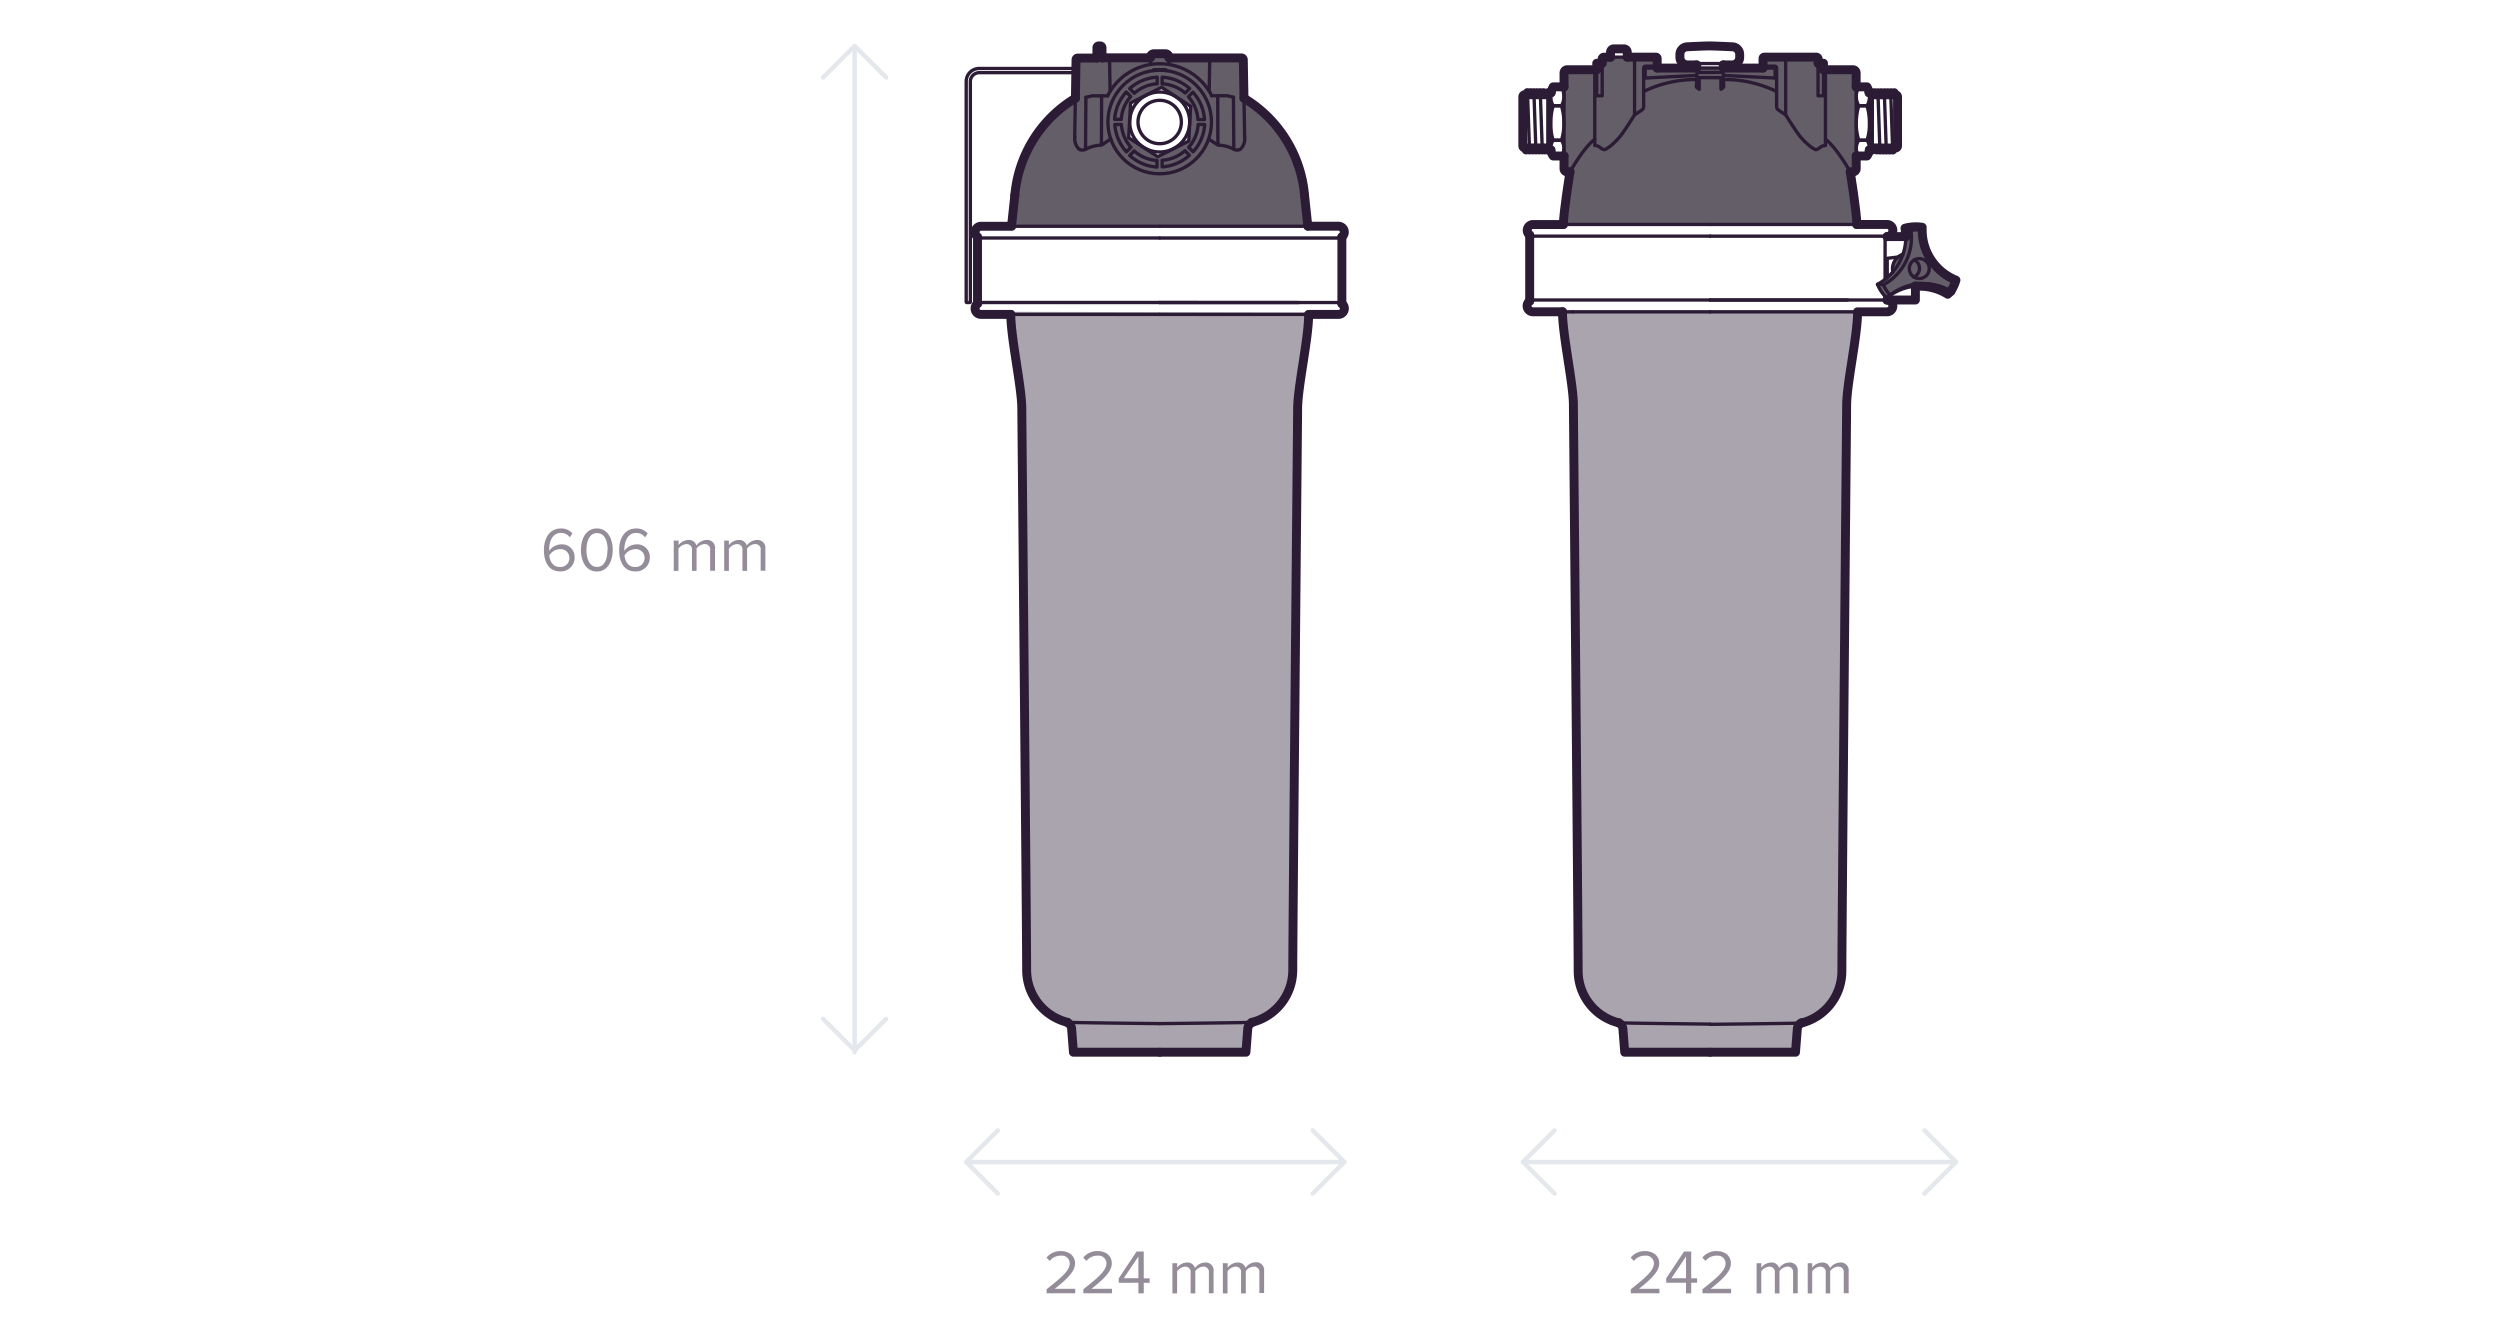 <svg id="Prefilters" xmlns="http://www.w3.org/2000/svg" viewBox="0 0 560 300"><defs><style>.cls-1{fill:#2b1b35;opacity:0.5;}.cls-2,.cls-5,.cls-6{fill:none;stroke-linecap:round;stroke-linejoin:round;}.cls-2{stroke:#e4e7eb;}.cls-3{fill:#645e68;}.cls-4{fill:#aaa4ae;}.cls-5,.cls-6{stroke:#2b1b35;}.cls-5{stroke-width:0.75px;}.cls-6{stroke-width:2px;}</style></defs><title>New_Design_Water_filters_sizes_COM</title><path class="cls-1" d="M121.84,123.21c0-2.54,1.18-4.83,3.8-4.83a3.25,3.25,0,0,1,2.59,1.12l-0.59.87a2.4,2.4,0,0,0-2-1c-1.81,0-2.63,1.83-2.63,3.67a3.14,3.14,0,0,0,0,.36,3.36,3.36,0,0,1,2.65-1.46,2.82,2.82,0,0,1,3.05,3,3.07,3.07,0,0,1-3.28,3.05C122.84,128,121.84,125.74,121.84,123.21Zm5.7,1.81a1.93,1.93,0,0,0-2.16-2,2.87,2.87,0,0,0-2.34,1.4c0.11,1.16.73,2.59,2.35,2.59A2,2,0,0,0,127.55,125Z"/><path class="cls-1" d="M130.12,123.19c0-2.28,1-4.82,3.57-4.82s3.57,2.54,3.57,4.82-1,4.83-3.57,4.83S130.12,125.46,130.12,123.19Zm6,0c0-1.86-.6-3.78-2.38-3.78s-2.38,1.92-2.38,3.78,0.6,3.8,2.38,3.8S136.07,125.06,136.07,123.19Z"/><path class="cls-1" d="M138.69,123.21c0-2.54,1.18-4.83,3.8-4.83a3.25,3.25,0,0,1,2.59,1.12l-0.59.87a2.4,2.4,0,0,0-2-1c-1.81,0-2.63,1.83-2.63,3.67a3.14,3.14,0,0,0,0,.36,3.36,3.36,0,0,1,2.65-1.46,2.82,2.82,0,0,1,3.05,3,3.07,3.07,0,0,1-3.28,3.05C139.68,128,138.69,125.74,138.69,123.21Zm5.7,1.81a1.93,1.93,0,0,0-2.16-2,2.87,2.87,0,0,0-2.34,1.4c0.11,1.16.73,2.59,2.35,2.59A2,2,0,0,0,144.39,125Z"/><path class="cls-1" d="M159.07,127.86v-4.59a1.19,1.19,0,0,0-1.25-1.4,2.37,2.37,0,0,0-1.79,1v5H155v-4.59a1.19,1.19,0,0,0-1.25-1.4,2.36,2.36,0,0,0-1.78,1.05v4.94h-1.05v-6.77H152v1a2.93,2.93,0,0,1,2.19-1.15,1.74,1.74,0,0,1,1.82,1.26,2.85,2.85,0,0,1,2.27-1.26,1.76,1.76,0,0,1,1.89,2v4.89h-1.05Z"/><path class="cls-1" d="M170.39,127.86v-4.59a1.19,1.19,0,0,0-1.25-1.4,2.37,2.37,0,0,0-1.79,1v5H166.3v-4.59a1.19,1.19,0,0,0-1.25-1.4,2.36,2.36,0,0,0-1.78,1.05v4.94h-1.05v-6.77h1.05v1a2.93,2.93,0,0,1,2.19-1.15,1.74,1.74,0,0,1,1.82,1.26,2.85,2.85,0,0,1,2.27-1.26,1.76,1.76,0,0,1,1.89,2v4.89h-1.05Z"/><line class="cls-2" x1="191.44" y1="10.7" x2="191.44" y2="235.7"/><polyline class="cls-2" points="184.37 17.36 191.44 10.29 198.51 17.36"/><polyline class="cls-2" points="198.51 228.22 191.44 235.29 184.37 228.22"/><line class="cls-2" x1="301.13" y1="260.29" x2="216.44" y2="260.29"/><polyline class="cls-2" points="294.06 253.22 301.13 260.29 294.06 267.36"/><polyline class="cls-2" points="223.51 267.36 216.44 260.29 223.51 253.22"/><line class="cls-2" x1="438.16" y1="260.29" x2="341.15" y2="260.29"/><polyline class="cls-2" points="431.08 253.22 438.15 260.29 431.08 267.36"/><polyline class="cls-2" points="348.22 267.36 341.15 260.29 348.22 253.22"/><path class="cls-3" d="M292.42,43.78l-1.12-6.64-2.92-6.33-5.49-6.17-4.12-2.76L278.5,12.7,262,12.81l-0.71-1.14-3.21,0-0.71,1.1H240.78v8.86l-3.66,2.86s-3.88,3.63-4.94,5a35.3,35.3,0,0,0-3.88,7.83c-0.23.75-1.2,6.73-1.2,6.73l-0.69,6.62h66.75ZM266.33,31.55l-7,3.54-6.55-4.28L253.22,23l7-3.54,6.55,4.28Z"/><path class="cls-4" d="M226.62,69.84s0.49,5.73.63,6.65c0.37,2.5,2,11.67,2,11.67l-0.09,5.94s1,119.16,1,123.36c0,6.33,5.34,10.8,9.5,11.91l0.9,6L279,235.7l0.93-6.33,2.45-1c5.67-3.81,6.87-4.75,7.08-14.36,0.16-7.47.89-121.08,1.07-123.88s0.82-7.35,1-8.33C292,79.28,292.92,70,292.92,70Z"/><path class="cls-5" d="M259.77,70.43h40a1.33,1.33,0,0,0,1.33-1.32v0a1.33,1.33,0,0,0-1.33-1.32"/><line class="cls-5" x1="290.87" y1="67.77" x2="259.77" y2="67.77"/><line class="cls-5" x1="259.77" y1="67.76" x2="299.81" y2="67.77"/><path class="cls-5" d="M259.79,235.7h19.3s0.37-4.8.42-5.4a1.76,1.76,0,0,1,.92-1.25"/><path class="cls-5" d="M293.13,70.54c0,5.28-2.46,16.2-2.46,21,0,0-1.09,117.3-1.09,125.84A12.08,12.08,0,0,1,280.43,229c-1.77.1-20.66,0.29-20.66,0.29"/><path class="cls-5" d="M259.77,53.32h40A1.32,1.32,0,0,0,301.13,52v0a1.32,1.32,0,0,0-1.33-1.32h-40"/><path class="cls-5" d="M259.75,235.7h-19.3s-0.37-4.8-.42-5.4a1.76,1.76,0,0,0-.92-1.25"/><path class="cls-5" d="M226.42,70.43c0,5.28,2.46,16.31,2.46,21.09,0,0,1.09,117.3,1.09,125.84A12.08,12.08,0,0,0,239.12,229c1.77,0.1,20.66.29,20.66,0.29"/><polyline class="cls-5" points="259.77 67.76 218.96 67.76 218.96 53.31 259.77 53.31"/><line class="cls-5" x1="300.58" y1="53.07" x2="300.58" y2="68.02"/><path class="cls-5" d="M259.77,70.43h-40a1.32,1.32,0,0,1-1.32-1.32v0a1.32,1.32,0,0,1,1.32-1.32"/><path class="cls-5" d="M219.73,53.32A1.32,1.32,0,0,1,218.41,52v0a1.32,1.32,0,0,1,1.32-1.32h40"/><path class="cls-6" d="M293.13,70.54c0,5.28-2.46,16.2-2.46,21,0,0-1.09,117.3-1.09,125.84A12.08,12.08,0,0,1,280.43,229"/><path class="cls-6" d="M259.79,235.7h19.3s0.37-4.8.42-5.4a1.76,1.76,0,0,1,.92-1.25"/><path class="cls-6" d="M259.75,235.7h-19.3s-0.37-4.8-.42-5.4a1.76,1.76,0,0,0-.92-1.25"/><path class="cls-6" d="M226.42,70.43c0,5.28,2.46,16.31,2.46,21.09,0,0,1.09,117.3,1.09,125.84A12.08,12.08,0,0,0,239.12,229"/><line class="cls-6" x1="218.96" y1="68.01" x2="218.96" y2="53.31"/><line class="cls-6" x1="300.58" y1="53.07" x2="300.58" y2="68.02"/><path class="cls-5" d="M241,16.28H219.36a2,2,0,0,0-2,2V67.64a0.13,0.13,0,0,1-.13.13h-0.67a0.13,0.13,0,0,1-.13-0.13V18.25a2.91,2.91,0,0,1,2.91-2.91H241"/><polygon class="cls-5" points="259.34 35.1 266.28 31.59 266.71 23.82 260.2 19.56 253.25 23.07 252.82 30.85 259.34 35.1"/><polyline class="cls-5" points="261.11 15.8 261.11 15.61 258.43 15.61 258.43 15.8"/><polyline class="cls-5" points="243.17 33.41 243.16 33.41 243.16 33.41 243.16 33.41 243.16 33.41 243.16 33.41 243.16 33.41 243.16 33.41 243.16 33.41"/><line class="cls-5" x1="227.32" y1="43.75" x2="226.59" y2="50.58"/><path class="cls-5" d="M227.32,43.75A28.19,28.19,0,0,1,240.89,22"/><line class="cls-5" x1="292.95" y1="50.65" x2="292.22" y2="43.75"/><path class="cls-5" d="M292.22,43.75A28.19,28.19,0,0,0,278.65,22"/><path class="cls-5" d="M261.86,14.39V12.83a0.79,0.79,0,0,0-.79-0.79h-2.58a0.79,0.79,0,0,0-.79.79v1.56"/><path class="cls-5" d="M246.85,13V10.69a0.4,0.4,0,0,0-.4-0.4h-0.34a0.4,0.4,0,0,0-.4.4V13"/><circle class="cls-5" cx="259.77" cy="27.33" r="4.86"/><circle class="cls-5" cx="259.77" cy="27.33" r="6.72"/><path class="cls-5" d="M253.05,34.82l1-1a8.54,8.54,0,0,0,5.12,2.12v1.48A10,10,0,0,1,253.05,34.82Z"/><path class="cls-5" d="M260.32,18.77V17.29a10,10,0,0,1,6.16,2.55l-1,1A8.54,8.54,0,0,0,260.32,18.77Z"/><path class="cls-5" d="M253.05,19.84a10,10,0,0,1,6.16-2.55v1.48a8.54,8.54,0,0,0-5.12,2.12Z"/><path class="cls-5" d="M249.72,27.88h1.48A8.54,8.54,0,0,0,253.33,33l-1,1A10,10,0,0,1,249.72,27.88Z"/><path class="cls-5" d="M252.28,20.62l1,1a8.54,8.54,0,0,0-2.12,5.12h-1.48A10,10,0,0,1,252.28,20.62Z"/><path class="cls-5" d="M269.81,26.78h-1.48a8.54,8.54,0,0,0-2.12-5.12l1-1A10,10,0,0,1,269.81,26.78Z"/><path class="cls-5" d="M267.26,34l-1-1a8.54,8.54,0,0,0,2.12-5.12h1.48A10,10,0,0,1,267.26,34Z"/><path class="cls-5" d="M260.32,37.38V35.89a8.54,8.54,0,0,0,5.12-2.12l1,1A10,10,0,0,1,260.32,37.38Z"/><circle class="cls-5" cx="259.77" cy="27.33" r="11.6"/><path class="cls-5" d="M243.24,21.8l1.43-.33a1.32,1.32,0,0,1,.3,0h3.15"/><line class="cls-5" x1="243.16" y1="33.41" x2="243.24" y2="21.8"/><line class="cls-5" x1="246.76" y1="21.44" x2="246.72" y2="32.46"/><path class="cls-5" d="M257.69,13H241.43a0.4,0.4,0,0,0-.4.39l-0.3,17.35"/><path class="cls-5" d="M248.66,20.37l-0.12-7a0.4,0.4,0,0,0-.4-0.39"/><path class="cls-5" d="M248.81,31.13L247,32.34a1.09,1.09,0,0,1-.53.17,8.73,8.73,0,0,0-3.27.9,1.45,1.45,0,0,1-1.5,0,3.21,3.21,0,0,1-.93-2.68"/><path class="cls-5" d="M248.12,21.44a13.06,13.06,0,0,1,23.3,0"/><path class="cls-5" d="M271.42,21.44h3.14a1.32,1.32,0,0,1,.3,0l1.43,0.33"/><line class="cls-5" x1="276.29" y1="21.8" x2="276.37" y2="33.41"/><line class="cls-5" x1="272.81" y1="32.46" x2="272.77" y2="21.44"/><path class="cls-5" d="M278.8,30.69l-0.3-17.35a0.4,0.4,0,0,0-.4-0.39H261.85"/><path class="cls-5" d="M271.38,13a0.4,0.4,0,0,0-.4.39l-0.12,7"/><path class="cls-5" d="M270.73,31.13l1.84,1.21a1.09,1.09,0,0,0,.53.17,8.73,8.73,0,0,1,3.27.9,1.45,1.45,0,0,0,1.5,0,3.21,3.21,0,0,0,.93-2.68"/><line class="cls-6" x1="227.32" y1="43.75" x2="226.59" y2="50.58"/><path class="cls-6" d="M227.32,43.75A28.19,28.19,0,0,1,240.89,22"/><line class="cls-6" x1="292.95" y1="50.65" x2="292.22" y2="43.75"/><path class="cls-6" d="M292.22,43.75A28.19,28.19,0,0,0,278.65,22"/><path class="cls-6" d="M261.85,12.83a0.79,0.79,0,0,0-.79-0.79h-2.58a0.79,0.79,0,0,0-.79.79"/><path class="cls-6" d="M246.85,13V10.69a0.4,0.4,0,0,0-.4-0.4h-0.34a0.4,0.4,0,0,0-.4.4V13"/><path class="cls-6" d="M245.72,13h-4.29a0.4,0.4,0,0,0-.4.39L240.89,22"/><line class="cls-6" x1="257.69" y1="12.95" x2="246.85" y2="12.95"/><path class="cls-6" d="M278.65,22l-0.15-8.63a0.4,0.4,0,0,0-.4-0.39H261.85"/><path class="cls-6" d="M226.42,70.43h-6.68a1.32,1.32,0,0,1-1.32-1.32v0A1.32,1.32,0,0,1,219,68"/><path class="cls-6" d="M219,53.08a1.32,1.32,0,0,1-.56-1.08v0a1.32,1.32,0,0,1,1.32-1.32h6.86"/><path class="cls-6" d="M293.13,70.43h6.68a1.33,1.33,0,0,0,1.33-1.32v0a1.32,1.32,0,0,0-.55-1.08"/><path class="cls-6" d="M300.58,53.07a1.32,1.32,0,0,0,.55-1.08v0a1.32,1.32,0,0,0-1.33-1.32H293"/><path class="cls-3" d="M426.64,50.81a13.29,13.29,0,0,1-.41,6.31c-1.64.33-2.53,1.67-2.25,3.84,0,0.37-1.71,1.63-3.41,2.74a13.85,13.85,0,0,0,2.07,3.07A12.46,12.46,0,0,1,428,64.25c3-.52,7.37,1.06,8,1.84a4.48,4.48,0,0,0,2.11-3.34c-6.21-2.86-7.78-8.25-7.54-11.83A6.06,6.06,0,0,0,426.64,50.81Z"/><path class="cls-4" d="M349.92,69.84s0.49,5.73.63,6.65c0.37,2.5,2,11.67,2,11.67l-0.09,5.94s1,119.16,1,123.36c0,6.33,5.34,10.8,9.5,11.91l0.9,6,38.42,0.3,0.93-6.33,2.45-1c5.67-3.81,6.87-4.75,7.08-14.36,0.16-7.47.89-121.08,1.07-123.88s0.82-7.35,1-8.33c0.51-2.55,1.42-11.88,1.42-11.88Z"/><polygon class="cls-3" points="350.12 50.19 351.05 41.97 351.6 38.42 350.26 38.29 350.25 35.21 350.26 15.55 357.58 15.55 357.58 14.1 358.78 14.1 358.78 12.72 360.67 12.74 371.12 12.72 371.12 15.17 394.82 15.17 394.82 12.74 407.15 12.72 407.16 14.1 408.36 14.1 408.36 15.55 415.78 15.55 415.69 38.12 414.35 38.42 415.01 42.79 415.82 50.19 350.12 50.19"/><path class="cls-5" d="M383.06,69.85h39.65A1.31,1.31,0,0,0,424,68.54v0a1.31,1.31,0,0,0-1.31-1.31"/><line class="cls-5" x1="413.86" y1="67.21" x2="383.06" y2="67.21"/><line class="cls-5" x1="426.77" y1="51.13" x2="428.04" y2="51.58"/><line class="cls-5" x1="420.57" y1="63.69" x2="421.86" y2="63.77"/><path class="cls-5" d="M430.6,51.42q-0.37,0-.74,0a8.81,8.81,0,0,0-1.81.19,12,12,0,0,1-6.18,12.2,8.79,8.79,0,0,0,1.53,2.32"/><polyline class="cls-5" points="429.05 64.08 429.05 67.2 422.26 67.2 422.26 66.38"/><polyline class="cls-5" points="422.26 62.59 422.26 53 426.91 53"/><path class="cls-5" d="M426.28,56.94A3.49,3.49,0,0,0,424,61"/><path class="cls-5" d="M430.6,51.56c0-.22,0-0.43,0-0.65a9.38,9.38,0,0,0-3.85.21,12.06,12.06,0,0,1-6.2,12.57,9.34,9.34,0,0,0,2.07,3.07A12.06,12.06,0,0,1,437,65.21a9.28,9.28,0,0,0,1.13-2.46A12.06,12.06,0,0,1,430.6,51.56Z"/><path class="cls-5" d="M422.63,66.76a11.64,11.64,0,0,1,7.39-2.7,11.81,11.81,0,0,1,6.29,1.8l0.71-.66"/><path class="cls-6" d="M437,65.21a9.28,9.28,0,0,0,1.13-2.46,12.06,12.06,0,0,1-7.56-11.19c0-.22,0-0.43,0-0.65a9.38,9.38,0,0,0-3.85.21,12.15,12.15,0,0,1,.16,1.94"/><path class="cls-5" d="M428.79,58.23a2.11,2.11,0,0,1-.08,3.82"/><circle class="cls-5" cx="429.92" cy="60.16" r="2.24"/><polyline class="cls-5" points="422.74 62.19 422.74 57.86 425.13 57.58"/><line class="cls-5" x1="383.06" y1="67.2" x2="422.28" y2="67.2"/><path class="cls-5" d="M380.06,15.23V14.4a0.17,0.17,0,0,1,.17-0.17h5.65a0.17,0.17,0,0,1,.17.17v0.83"/><path class="cls-5" d="M383.06,52.9h39.65A1.31,1.31,0,0,0,424,51.59v0a1.31,1.31,0,0,0-1.31-1.31H383.06"/><path class="cls-5" d="M397.95,20.5a26.37,26.37,0,0,0-11.88-2.68"/><path class="cls-5" d="M415.93,50.28c0-2.72-1.48-11.77-1.48-11.77s-2.87-5.23-5.55-7.34V32.6a2,2,0,0,0-1.07.32,2.12,2.12,0,0,1-1.06.61c-0.36,0-2.53-1.41-4.25-3.92S400,25.72,400,25.72s-1.62-1-1.81-1.24a0.83,0.83,0,0,1-.23-0.64V15.22a0.41,0.41,0,0,0-.41-0.41h-2.62V13.09a0.29,0.29,0,0,1,.29-0.29h11.63a0.43,0.43,0,0,1,.43.43v0.93"/><polyline class="cls-5" points="386.07 16.89 397.61 17.48 397.61 15.24 383.07 15.24 383.06 15.24 368.52 15.24 368.52 17.48 380.06 16.89"/><line class="cls-5" x1="399.99" y1="25.72" x2="399.99" y2="12.79"/><rect class="cls-5" x="407.24" y="14.17" width="1.22" height="7.29"/><path class="cls-5" d="M414.45,38.5h0.62a0.72,0.72,0,0,0,.72-0.72V16.34a0.72,0.72,0,0,0-.72-0.72h-6.17V31.16"/><path class="cls-5" d="M416.36,31.41h1.85a11.15,11.15,0,0,0,.55-3.86,13.32,13.32,0,0,0-.55-3.86h-1.85a14.4,14.4,0,0,0-.56,3.92A12.88,12.88,0,0,0,416.36,31.41Z"/><path class="cls-5" d="M416.36,34.94h1.85a2.77,2.77,0,0,0,.55-1.76,3.25,3.25,0,0,0-.55-1.76h-1.85a3.5,3.5,0,0,0-.56,1.79A3.17,3.17,0,0,0,416.36,34.94Z"/><path class="cls-5" d="M416.36,23.68h1.85a3.74,3.74,0,0,0,.55-2.11,4.41,4.41,0,0,0-.55-2.11h-1.85a4.76,4.76,0,0,0-.56,2.15A4.29,4.29,0,0,0,416.36,23.68Z"/><path class="cls-5" d="M383.08,235.7h19.11s0.37-4.75.42-5.35a1.74,1.74,0,0,1,.91-1.24"/><path class="cls-5" d="M416.09,70c0,5.23-2.44,16-2.44,20.77,0,0-1.07,118.36-1.07,126.81a12,12,0,0,1-9.06,11.58c-1.75.09-20.46,0.29-20.46,0.29"/><path class="cls-5" d="M383,235.7H363.94s-0.37-4.75-.42-5.35a1.74,1.74,0,0,0-.91-1.24"/><path class="cls-5" d="M350,69.84c0,5.23,2.44,16.15,2.44,20.88,0,0,1.07,118.36,1.07,126.81a12,12,0,0,0,9.06,11.58c1.75,0.09,20.46.29,20.46,0.29"/><path class="cls-6" d="M383.08,235.7h19.11s0.37-4.75.42-5.35a1.74,1.74,0,0,1,.91-1.24"/><path class="cls-6" d="M416.09,70c0,5.23-2.44,16-2.44,20.77,0,0-1.07,118.36-1.07,126.81a12,12,0,0,1-9.06,11.58"/><path class="cls-6" d="M383,235.7H363.94s-0.37-4.75-.42-5.35a1.74,1.74,0,0,0-.91-1.24"/><path class="cls-6" d="M350,69.84c0,5.23,2.44,16.15,2.44,20.88,0,0,1.07,118.36,1.07,126.81a12,12,0,0,0,9.06,11.58"/><polyline class="cls-5" points="383.07 67.2 342.65 67.2 342.65 52.89 383.07 52.89"/><line class="cls-5" x1="383.07" y1="69.85" x2="352.27" y2="69.85"/><path class="cls-5" d="M352.26,69.85h-8.85a1.31,1.31,0,0,1-1.31-1.31v0a1.31,1.31,0,0,1,1.31-1.31"/><path class="cls-5" d="M343.42,52.9a1.31,1.31,0,0,1-1.31-1.31v0a1.31,1.31,0,0,1,1.31-1.31h39.65"/><path class="cls-6" d="M416.09,69.85h6.62A1.31,1.31,0,0,0,424,68.54v0a1.31,1.31,0,0,0-1.31-1.31"/><polyline class="cls-6" points="429.05 64.08 429.05 67.2 422.71 67.2"/><line class="cls-6" x1="422.71" y1="53" x2="426.91" y2="53"/><path class="cls-6" d="M422.71,53A1.4,1.4,0,0,0,424,51.59v0a1.31,1.31,0,0,0-1.31-1.31h-6.78"/><line class="cls-6" x1="342.65" y1="67.45" x2="342.65" y2="52.65"/><path class="cls-5" d="M368.18,20.5a26.37,26.37,0,0,1,11.88-2.68"/><path class="cls-5" d="M350.2,50.28c0-2.72,1.48-11.77,1.48-11.77s2.87-5.23,5.55-7.34V32.6a2,2,0,0,1,1.07.32,2.12,2.12,0,0,0,1.06.61c0.36,0,2.53-1.41,4.25-3.92s2.53-3.89,2.53-3.89,1.62-1,1.81-1.24a0.83,0.83,0,0,0,.23-0.64V15.22a0.41,0.41,0,0,1,.41-0.41h2.61V13.09a0.29,0.29,0,0,0-.29-0.29H359.3a0.43,0.43,0,0,0-.43.43v0.93"/><path class="cls-6" d="M394.92,15.24V13.09a0.29,0.29,0,0,1,.29-0.29h11.63a0.43,0.43,0,0,1,.43.43v0.93"/><path class="cls-6" d="M415.93,50.28c0-2.72-1.48-11.77-1.48-11.77"/><path class="cls-6" d="M360.76,12.81H359.3a0.43,0.43,0,0,0-.43.43v0.93"/><path class="cls-6" d="M371.21,15.24V13.09a0.29,0.29,0,0,0-.29-0.29H364.5"/><path class="cls-6" d="M350.2,50.28c0-2.72,1.48-11.77,1.48-11.77"/><path class="cls-5" d="M383.08,16.22h2.66a0.26,0.26,0,0,1,.26.26l0.12,3a2.85,2.85,0,0,1-.63.51h0V17.39h-4.87V20h0a2.86,2.86,0,0,1-.63-0.51l0.12-3a0.26,0.26,0,0,1,.26-0.26h2.7Z"/><path class="cls-5" d="M380,14.54h-2a1.7,1.7,0,0,1-1.7-1.7V12.18a1.7,1.7,0,0,1,1.7-1.7s3.65-.19,4.87-0.19,5.12,0.19,5.12.19a1.7,1.7,0,0,1,1.7,1.7v0.66a1.7,1.7,0,0,1-1.7,1.7h-2"/><line class="cls-6" x1="386.06" y1="14.54" x2="386.06" y2="15.23"/><line class="cls-6" x1="380.06" y1="15.23" x2="380.06" y2="14.54"/><line class="cls-6" x1="380.06" y1="15.24" x2="371.21" y2="15.24"/><line class="cls-6" x1="394.92" y1="15.24" x2="386.06" y2="15.24"/><path class="cls-6" d="M380,14.54h-2a1.7,1.7,0,0,1-1.7-1.7V12.18a1.7,1.7,0,0,1,1.7-1.7s3.65-.19,4.87-0.19,5.12,0.19,5.12.19a1.7,1.7,0,0,1,1.7,1.7v0.66a1.7,1.7,0,0,1-1.7,1.7h-2"/><path class="cls-5" d="M360.76,12.8V11.7a0.76,0.76,0,0,1,.76-0.76h2.23a0.76,0.76,0,0,1,.76.76V12.8"/><line class="cls-5" x1="366.14" y1="25.72" x2="366.14" y2="12.79"/><rect class="cls-5" x="357.67" y="14.17" width="1.22" height="7.29"/><path class="cls-5" d="M351.68,38.5h-0.62a0.72,0.72,0,0,1-.72-0.72V16.34a0.72,0.72,0,0,1,.72-0.72h6.17V31.16"/><polyline class="cls-6" points="408.46 15.62 408.46 14.17 407.25 14.17"/><path class="cls-6" d="M415.78,19.45V16.34a0.72,0.72,0,0,0-.72-0.72h-6.6"/><path class="cls-6" d="M414.45,38.5h0.62a0.72,0.72,0,0,0,.72-0.72V34.94"/><path class="cls-6" d="M360.76,12.8V11.7a0.76,0.76,0,0,1,.76-0.76h2.23a0.76,0.76,0,0,1,.76.76V12.8"/><polyline class="cls-6" points="357.67 15.62 357.67 14.17 358.88 14.17"/><path class="cls-6" d="M350.34,19.45V16.34a0.72,0.72,0,0,1,.72-0.72h6.6"/><path class="cls-6" d="M351.68,38.5h-0.62a0.72,0.72,0,0,1-.72-0.72V34.94"/><path class="cls-5" d="M349.77,31.41h-1.85a11.15,11.15,0,0,1-.55-3.86,13.33,13.33,0,0,1,.55-3.86h1.85a14.4,14.4,0,0,1,.56,3.92A12.88,12.88,0,0,1,349.77,31.41Z"/><path class="cls-5" d="M349.77,34.94h-1.85a2.77,2.77,0,0,1-.55-1.76,3.25,3.25,0,0,1,.55-1.76h1.85a3.5,3.5,0,0,1,.56,1.79A3.17,3.17,0,0,1,349.77,34.94Z"/><path class="cls-5" d="M349.77,23.68h-1.85a3.74,3.74,0,0,1-.55-2.11,4.42,4.42,0,0,1,.55-2.11h1.85a4.76,4.76,0,0,1,.56,2.15A4.3,4.3,0,0,1,349.77,23.68Z"/><path class="cls-6" d="M415.78,34.94h2.42a2.61,2.61,0,0,0,.53-1.35"/><path class="cls-6" d="M418.68,20.77a4.28,4.28,0,0,0-.47-1.31h-2.42"/><path class="cls-6" d="M350.34,34.94h-2.42a2.62,2.62,0,0,1-.52-1.35"/><path class="cls-6" d="M347.45,20.77a4.28,4.28,0,0,1,.47-1.31h2.42"/><line class="cls-5" x1="423.96" y1="33.59" x2="423.52" y2="20.77"/><line class="cls-5" x1="422.53" y1="33.59" x2="422.09" y2="20.77"/><line class="cls-5" x1="421.1" y1="33.59" x2="420.66" y2="20.77"/><path class="cls-5" d="M419.4,20.77v0.46h0.4l0.14-.46,0.14,0.46h0.44l0.14-.46,0.14,0.46h0.44l0.14-.46,0.14,0.46H422l0.14-.46,0.14,0.46h0.44l0.14-.46,0.14,0.46h0.44l0.14-.46,0.14,0.46h0.44l0.14-.46,0.14,0.46h0.15a0.46,0.46,0,0,1,.46.46v11a0.46,0.46,0,0,1-.46.46H424.1l-0.14.46-0.14-.46h-0.44l-0.14.46-0.14-.46h-0.44l-0.14.46-0.14-.46H422l-0.14.46-0.14-.46h-0.44l-0.14.46L421,33.13h-0.44l-0.14.46-0.14-.46H419.4v0.46h-0.61V20.77h0.61Z"/><line class="cls-5" x1="419.4" y1="33.13" x2="419.4" y2="21.22"/><line class="cls-5" x1="342.16" y1="20.77" x2="342.61" y2="33.59"/><line class="cls-5" x1="343.6" y1="20.77" x2="344.04" y2="33.59"/><line class="cls-5" x1="345.03" y1="20.77" x2="345.47" y2="33.59"/><path class="cls-5" d="M346.72,33.59V33.13h-0.4l-0.14.46-0.14-.46h-0.44l-0.14.46-0.14-.46h-0.44l-0.14.46-0.14-.46h-0.44l-0.14.46-0.14-.46h-0.44l-0.14.46-0.14-.46h-0.44l-0.14.46-0.14-.46H342l-0.14.46-0.14-.46h-0.15a0.46,0.46,0,0,1-.46-0.46v-11a0.46,0.46,0,0,1,.46-0.46H342l0.14-.46,0.14,0.46h0.44l0.14-.46L343,21.22h0.44l0.14-.46,0.14,0.46h0.44l0.14-.46,0.14,0.46h0.44l0.14-.46,0.14,0.46h0.44l0.14-.46,0.14,0.46h0.84V20.77h0.61V33.59h-0.61Z"/><path class="cls-6" d="M418.68,20.77h0.72v0.46h0.4l0.14-.46,0.14,0.46h0.44l0.14-.46,0.14,0.46h0.44l0.14-.46,0.14,0.46H422l0.14-.46,0.14,0.46h0.44l0.14-.46,0.14,0.46h0.44l0.14-.46,0.14,0.46h0.44l0.14-.46,0.14,0.46h0.15a0.46,0.46,0,0,1,.46.46v11a0.46,0.46,0,0,1-.46.46H424.1l-0.14.46-0.14-.46h-0.44l-0.14.46-0.14-.46h-0.44l-0.14.46-0.14-.46H422l-0.14.46-0.14-.46h-0.44l-0.14.46L421,33.13h-0.44l-0.14.46-0.14-.46H419.4v0.46h-0.67"/><path class="cls-6" d="M347.4,33.59h-0.67V33.13h-0.4l-0.14.46-0.14-.46h-0.44l-0.14.46-0.14-.46h-0.44l-0.14.46-0.14-.46h-0.44l-0.14.46-0.14-.46h-0.44l-0.14.46-0.14-.46h-0.44l-0.14.46-0.14-.46H342l-0.14.46-0.14-.46h-0.15a0.46,0.46,0,0,1-.46-0.46v-11a0.46,0.46,0,0,1,.46-0.46H342l0.14-.46,0.14,0.46h0.44l0.14-.46L343,21.22h0.44l0.14-.46,0.14,0.46h0.44l0.14-.46,0.14,0.46h0.44l0.14-.46,0.14,0.46h0.44l0.14-.46,0.14,0.46h0.84V20.77h0.72"/><line class="cls-5" x1="346.72" y1="21.22" x2="346.72" y2="33.13"/><path class="cls-6" d="M350,69.84h-6.62a1.31,1.31,0,0,1-1.31-1.31v0a1.31,1.31,0,0,1,.55-1.07"/><path class="cls-6" d="M342.65,52.66a1.31,1.31,0,0,1-.55-1.06v0a1.31,1.31,0,0,1,1.31-1.31h6.78"/><path class="cls-6" d="M429,64.11q0.52,0,1,0a11.81,11.81,0,0,1,6.29,1.8l0.71-.66"/><path class="cls-1" d="M234.44,289.71v-0.92c3.36-2.65,5.18-4.2,5.18-5.81a1.75,1.75,0,0,0-1.95-1.71,3.13,3.13,0,0,0-2.54,1.18l-0.71-.74a4,4,0,0,1,3.25-1.47c1.55,0,3.14.88,3.14,2.75s-1.93,3.64-4.54,5.7h4.58v1h-6.42Z"/><path class="cls-1" d="M242.67,289.71v-0.92c3.36-2.65,5.18-4.2,5.18-5.81a1.75,1.75,0,0,0-1.95-1.71,3.12,3.12,0,0,0-2.54,1.18l-0.71-.74a4,4,0,0,1,3.25-1.47c1.55,0,3.14.88,3.14,2.75s-1.93,3.64-4.54,5.7h4.58v1h-6.42Z"/><path class="cls-1" d="M255,289.71v-2.37H250.6v-1l4-6h1.6v6h1.32v1H256.2v2.37H255Zm0-8.26-3.28,4.87H255v-4.87Z"/><path class="cls-1" d="M270.79,289.71v-4.59a1.19,1.19,0,0,0-1.25-1.4,2.37,2.37,0,0,0-1.79,1v5H266.7v-4.59a1.19,1.19,0,0,0-1.25-1.4,2.36,2.36,0,0,0-1.78,1.05v4.94h-1.05v-6.77h1.05v1a2.93,2.93,0,0,1,2.19-1.15,1.74,1.74,0,0,1,1.82,1.26,2.85,2.85,0,0,1,2.27-1.26,1.76,1.76,0,0,1,1.89,2v4.89h-1.05Z"/><path class="cls-1" d="M282.1,289.71v-4.59a1.19,1.19,0,0,0-1.25-1.4,2.37,2.37,0,0,0-1.79,1v5H278v-4.59a1.19,1.19,0,0,0-1.25-1.4,2.36,2.36,0,0,0-1.78,1.05v4.94h-1.05v-6.77H275v1a2.93,2.93,0,0,1,2.19-1.15A1.74,1.74,0,0,1,279,284a2.85,2.85,0,0,1,2.27-1.26,1.76,1.76,0,0,1,1.89,2v4.89H282.1Z"/><path class="cls-1" d="M365.3,289.71v-0.92c3.36-2.65,5.18-4.2,5.18-5.81a1.75,1.75,0,0,0-1.95-1.71,3.12,3.12,0,0,0-2.54,1.18l-0.71-.74a4,4,0,0,1,3.25-1.47c1.55,0,3.14.88,3.14,2.75s-1.93,3.64-4.54,5.7h4.58v1H365.3Z"/><path class="cls-1" d="M377.67,289.71v-2.37h-4.44v-1l4-6h1.6v6h1.32v1h-1.32v2.37h-1.16Zm0-8.26-3.28,4.88h3.28v-4.87Z"/><path class="cls-1" d="M381.35,289.71v-0.92c3.36-2.65,5.18-4.2,5.18-5.81a1.75,1.75,0,0,0-1.95-1.71,3.12,3.12,0,0,0-2.54,1.18l-0.71-.74a4,4,0,0,1,3.25-1.47c1.55,0,3.14.88,3.14,2.75s-1.93,3.64-4.54,5.7h4.58v1h-6.42Z"/><path class="cls-1" d="M401.65,289.71v-4.59a1.19,1.19,0,0,0-1.25-1.4,2.37,2.37,0,0,0-1.79,1v5h-1.05v-4.59a1.19,1.19,0,0,0-1.25-1.4,2.36,2.36,0,0,0-1.78,1.05v4.94h-1.05v-6.77h1.05v1a2.92,2.92,0,0,1,2.18-1.15,1.74,1.74,0,0,1,1.82,1.26,2.85,2.85,0,0,1,2.27-1.26,1.76,1.76,0,0,1,1.89,2v4.89h-1.05Z"/><path class="cls-1" d="M413,289.71v-4.59a1.19,1.19,0,0,0-1.25-1.4,2.37,2.37,0,0,0-1.79,1v5h-1v-4.59a1.19,1.19,0,0,0-1.25-1.4,2.36,2.36,0,0,0-1.78,1.05v4.94h-1v-6.77h1v1a2.93,2.93,0,0,1,2.19-1.15,1.74,1.74,0,0,1,1.82,1.26,2.85,2.85,0,0,1,2.27-1.26,1.76,1.76,0,0,1,1.89,2v4.89H413Z"/></svg>
